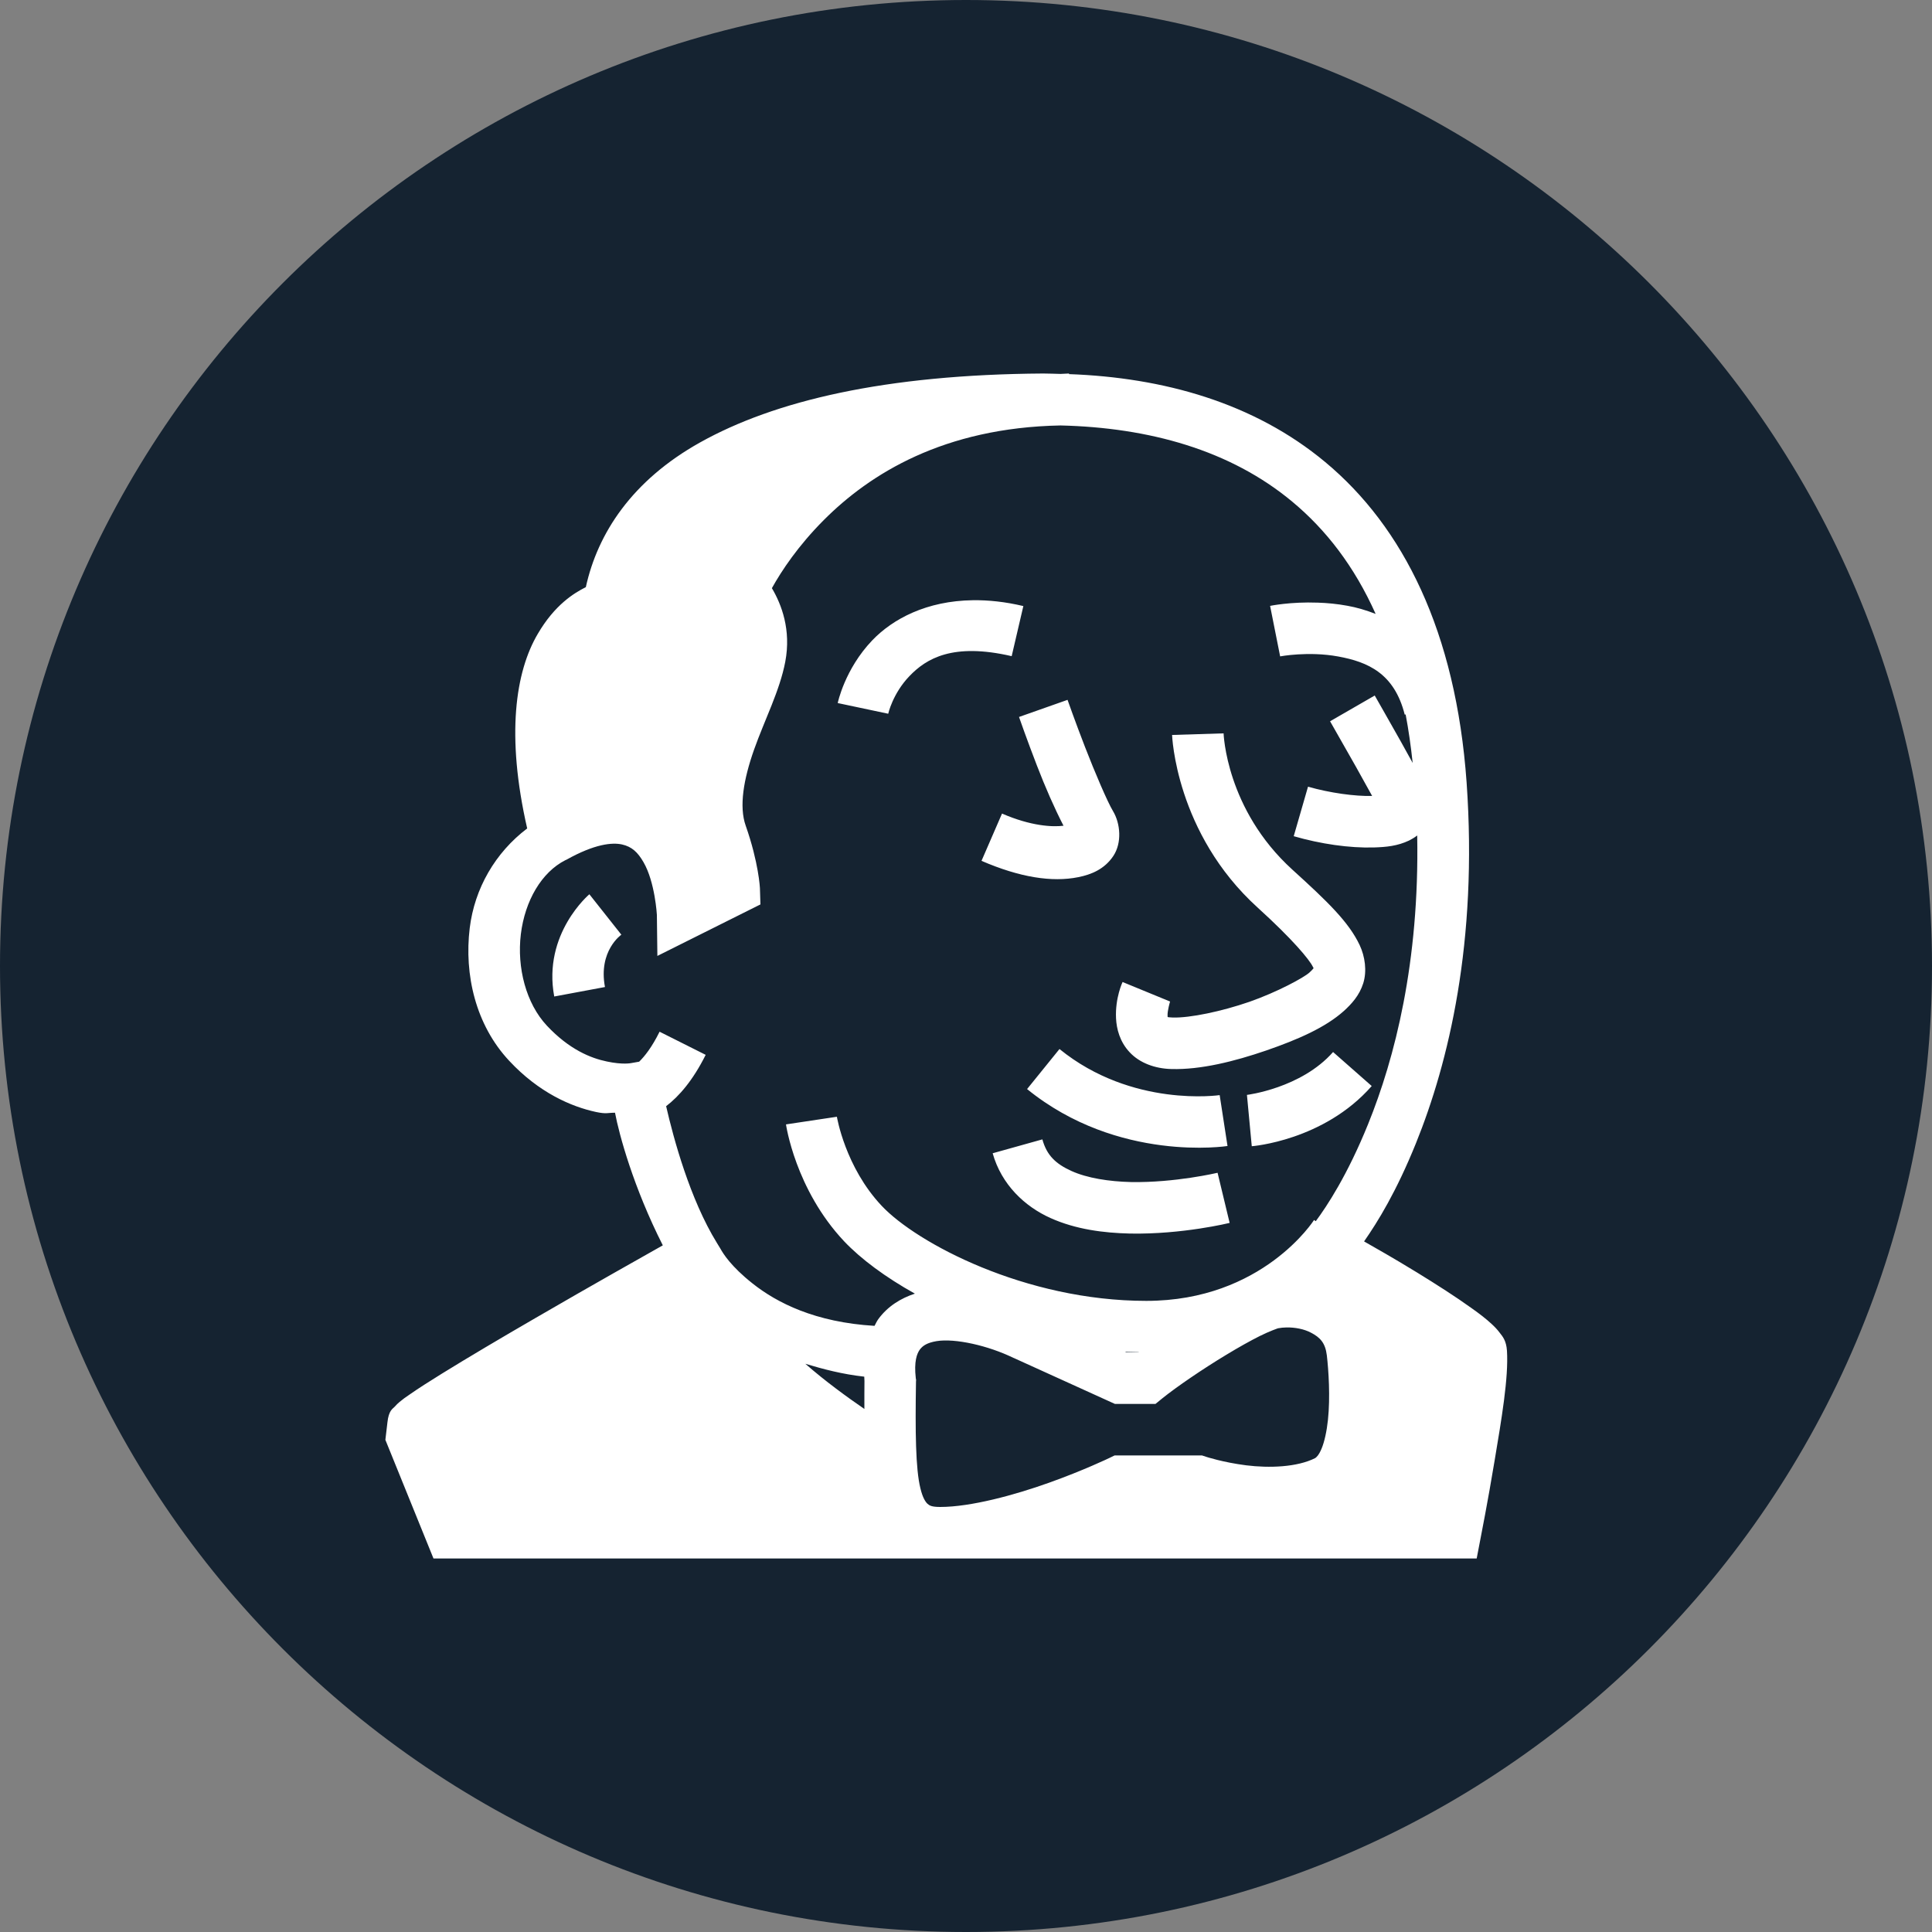 <svg width="70" height="70" viewBox="0 0 70 70" fill="none" xmlns="http://www.w3.org/2000/svg">
<rect x="0" y="0" width="70" height="70" fill="#808080" stroke="none"/>
<g clip-path="url(#clip0_9_1016)">
<path d="M35 70C54.33 70 70 54.33 70 35C70 15.67 54.33 0 35 0C15.67 0 0 15.67 0 35C0 54.33 15.67 70 35 70Z" fill="#152331"/>
<path d="M37.796 13.533C32.065 13.57 28.066 14.521 25.364 16.031C22.899 17.409 21.653 19.323 21.226 21.273C20.799 21.488 20.099 21.912 19.483 22.969C18.678 24.336 18.328 26.637 19.101 30.016C17.945 30.891 17.194 32.189 17.019 33.626C16.815 35.31 17.23 37.133 18.452 38.438C19.527 39.59 20.697 40.097 21.598 40.29C21.981 40.37 22.006 40.316 22.283 40.316C22.433 41.11 22.951 43.021 24.015 45.121C23.3 45.526 21.55 46.506 19.396 47.757C18.156 48.475 16.931 49.2 16.005 49.773C15.539 50.061 15.152 50.309 14.86 50.513C14.711 50.611 14.591 50.699 14.478 50.794C14.419 50.845 14.365 50.892 14.299 50.969C14.23 51.045 14.084 51.096 14.037 51.538L13.963 52.168L15.706 56.467H53.503L53.648 55.712C53.648 55.712 53.907 54.403 54.152 52.923C54.4 51.439 54.662 49.922 54.6 48.938C54.575 48.57 54.44 48.42 54.341 48.293C54.246 48.165 54.152 48.07 54.05 47.975C53.842 47.782 53.601 47.596 53.317 47.396C52.755 46.991 52.048 46.539 51.337 46.102C50.374 45.515 49.937 45.274 49.423 44.979C49.926 44.257 50.59 43.181 51.3 41.428C52.482 38.507 53.546 34.143 53.138 28.35C52.748 22.881 50.841 19.093 48.016 16.742C45.427 14.587 42.146 13.679 38.733 13.555V13.533C38.628 13.533 38.529 13.548 38.427 13.548C38.216 13.544 38.004 13.533 37.796 13.533ZM38.423 15.415C41.628 15.491 44.574 16.304 46.823 18.178C48.038 19.188 49.069 20.515 49.842 22.243C49.496 22.108 49.146 22.006 48.818 21.948C48.446 21.879 48.085 21.846 47.749 21.835C46.754 21.798 46.018 21.952 46.018 21.952L46.382 23.782C46.382 23.782 47.403 23.588 48.482 23.785C49.562 23.982 50.52 24.398 50.896 25.893L50.929 25.885C51.034 26.44 51.118 27.027 51.184 27.643C51.042 27.387 50.907 27.14 50.754 26.866C50.276 26.017 49.809 25.2 49.809 25.2L48.191 26.133C48.191 26.133 48.654 26.943 49.128 27.781C49.339 28.157 49.543 28.525 49.715 28.838C49.106 28.857 48.176 28.729 47.392 28.503L46.874 30.297C47.844 30.578 48.891 30.731 49.78 30.705C50.225 30.691 50.63 30.654 51.053 30.454C51.147 30.406 51.249 30.348 51.348 30.271C51.432 34.869 50.535 38.343 49.569 40.728C48.818 42.583 48.074 43.706 47.673 44.246L47.611 44.202C47.611 44.202 45.752 47.133 41.533 47.133C37.144 47.133 33.214 45.037 31.948 43.692C30.621 42.288 30.322 40.462 30.322 40.462L28.478 40.739C28.478 40.739 28.809 43.087 30.585 44.975C31.197 45.62 32.083 46.277 33.148 46.871C32.645 47.035 32.163 47.327 31.821 47.797C31.766 47.873 31.73 47.957 31.686 48.038C29.531 47.91 28.146 47.199 27.271 46.506C26.476 45.879 26.192 45.405 26.104 45.245L25.977 45.037C24.996 43.447 24.402 41.242 24.135 40.079C24.598 39.725 25.102 39.153 25.568 38.219L23.898 37.381C23.614 37.953 23.355 38.274 23.158 38.467L22.867 38.518C22.867 38.518 22.568 38.584 21.988 38.46C21.405 38.34 20.625 38.026 19.815 37.162C19.06 36.356 18.725 35.062 18.871 33.848C19.02 32.634 19.622 31.602 20.486 31.165L20.522 31.15C21.55 30.574 22.181 30.519 22.535 30.596C22.892 30.676 23.107 30.877 23.315 31.238C23.734 31.959 23.8 33.148 23.8 33.148L23.818 34.635L27.552 32.769L27.533 32.171C27.533 32.171 27.49 31.259 27.019 29.918C26.771 29.221 26.943 28.23 27.322 27.158C27.701 26.086 28.252 25.029 28.452 23.975C28.671 22.816 28.314 21.897 27.967 21.31C28.325 20.668 28.915 19.779 29.848 18.842C31.522 17.165 34.191 15.495 38.423 15.415ZM35.252 21.747C33.575 21.769 32.349 22.422 31.602 23.202C30.603 24.248 30.352 25.473 30.352 25.473L32.182 25.86C32.182 25.86 32.342 25.131 32.951 24.496C33.56 23.862 34.515 23.279 36.655 23.774L37.078 21.959C36.418 21.802 35.809 21.74 35.252 21.747ZM38.679 25.357L36.921 25.977C36.921 25.977 37.206 26.797 37.57 27.738C37.873 28.525 38.205 29.283 38.533 29.918C38.132 29.969 37.355 29.932 36.305 29.477L35.562 31.19C36.943 31.788 38.117 31.974 39.069 31.781C39.546 31.686 40.02 31.489 40.337 31.015C40.655 30.538 40.596 29.837 40.327 29.389C40.13 29.065 39.667 27.982 39.313 27.067C38.959 26.155 38.679 25.357 38.679 25.357ZM44.333 26.571L42.467 26.629C42.467 26.629 42.587 30.184 45.573 32.889C46.823 34.023 47.45 34.774 47.571 35.036C47.589 35.073 47.589 35.069 47.596 35.08C47.596 35.066 47.585 35.109 47.443 35.237C47.239 35.423 46.277 35.944 45.267 36.298C44.253 36.648 43.112 36.885 42.492 36.867C42.263 36.859 42.281 36.834 42.306 36.852C42.306 36.841 42.303 36.837 42.303 36.805C42.292 36.626 42.394 36.287 42.394 36.287L40.673 35.58C40.673 35.58 40.4 36.152 40.436 36.896C40.454 37.268 40.567 37.742 40.932 38.128C41.293 38.515 41.85 38.719 42.441 38.733C43.506 38.763 44.727 38.456 45.876 38.062C47.024 37.665 48.019 37.231 48.69 36.63C48.967 36.378 49.252 36.072 49.394 35.623C49.532 35.175 49.456 34.654 49.263 34.242C48.869 33.41 48.121 32.685 46.827 31.511C44.417 29.323 44.333 26.571 44.333 26.571ZM21.354 32.401C21.354 32.401 19.655 33.83 20.081 36.105L21.919 35.762C21.671 34.446 22.513 33.866 22.513 33.866L21.354 32.401ZM38.387 38.008L37.213 39.459C40.516 42.142 44.475 41.522 44.475 41.522L44.191 39.678C44.191 39.678 41.019 40.148 38.387 38.008ZM48.3 38.117C47.141 39.433 45.179 39.67 45.179 39.67L45.354 41.53C45.354 41.53 47.957 41.337 49.7 39.349L48.3 38.117ZM37.767 41.282L35.966 41.785C36.287 42.926 37.133 43.714 38.055 44.129C38.978 44.545 39.991 44.672 40.939 44.694C42.839 44.731 44.552 44.308 44.552 44.308L44.115 42.492C44.115 42.492 42.572 42.857 40.979 42.828C40.181 42.809 39.39 42.685 38.821 42.427C38.256 42.171 37.928 41.865 37.767 41.282ZM46.608 48.096C46.915 48.089 47.254 48.154 47.498 48.285C47.83 48.457 48.019 48.654 48.074 49.109C48.136 49.642 48.202 50.619 48.114 51.446C48.07 51.862 47.986 52.241 47.884 52.485C47.782 52.733 47.684 52.813 47.647 52.832C46.995 53.16 45.989 53.196 45.15 53.091C44.312 52.985 43.695 52.781 43.695 52.781L43.55 52.733H40.385L40.195 52.825C40.195 52.825 39.266 53.273 38.011 53.721C36.757 54.17 35.171 54.6 34.067 54.6C33.757 54.6 33.677 54.549 33.607 54.487C33.538 54.425 33.432 54.276 33.348 53.925C33.173 53.222 33.159 51.869 33.188 50.061L33.192 49.995L33.181 49.937C33.111 49.328 33.221 49.044 33.327 48.898C33.436 48.752 33.596 48.65 33.932 48.592C34.599 48.482 35.806 48.752 36.721 49.2L36.735 49.204L40.396 50.867H41.865L42.12 50.659C42.627 50.251 43.56 49.612 44.435 49.084C44.869 48.821 45.296 48.581 45.646 48.406C45.996 48.231 46.306 48.125 46.309 48.125H46.313C46.404 48.107 46.503 48.099 46.608 48.096ZM40.76 48.982C40.925 48.985 41.092 48.989 41.26 48.993C41.256 48.996 41.253 48.996 41.253 49H40.804L40.76 48.982ZM29.178 49.412C29.834 49.609 30.523 49.791 31.314 49.879C31.321 49.973 31.318 50.057 31.329 50.152L31.321 50.032C31.314 50.411 31.321 50.703 31.318 51.049C30.68 50.611 29.903 50.046 29.178 49.412Z" fill="white"/>
</g>
<defs>
<clipPath id="clip0_9_1016">
<rect width="70" height="70" fill="white"/>
</clipPath>
</defs>
</svg>
